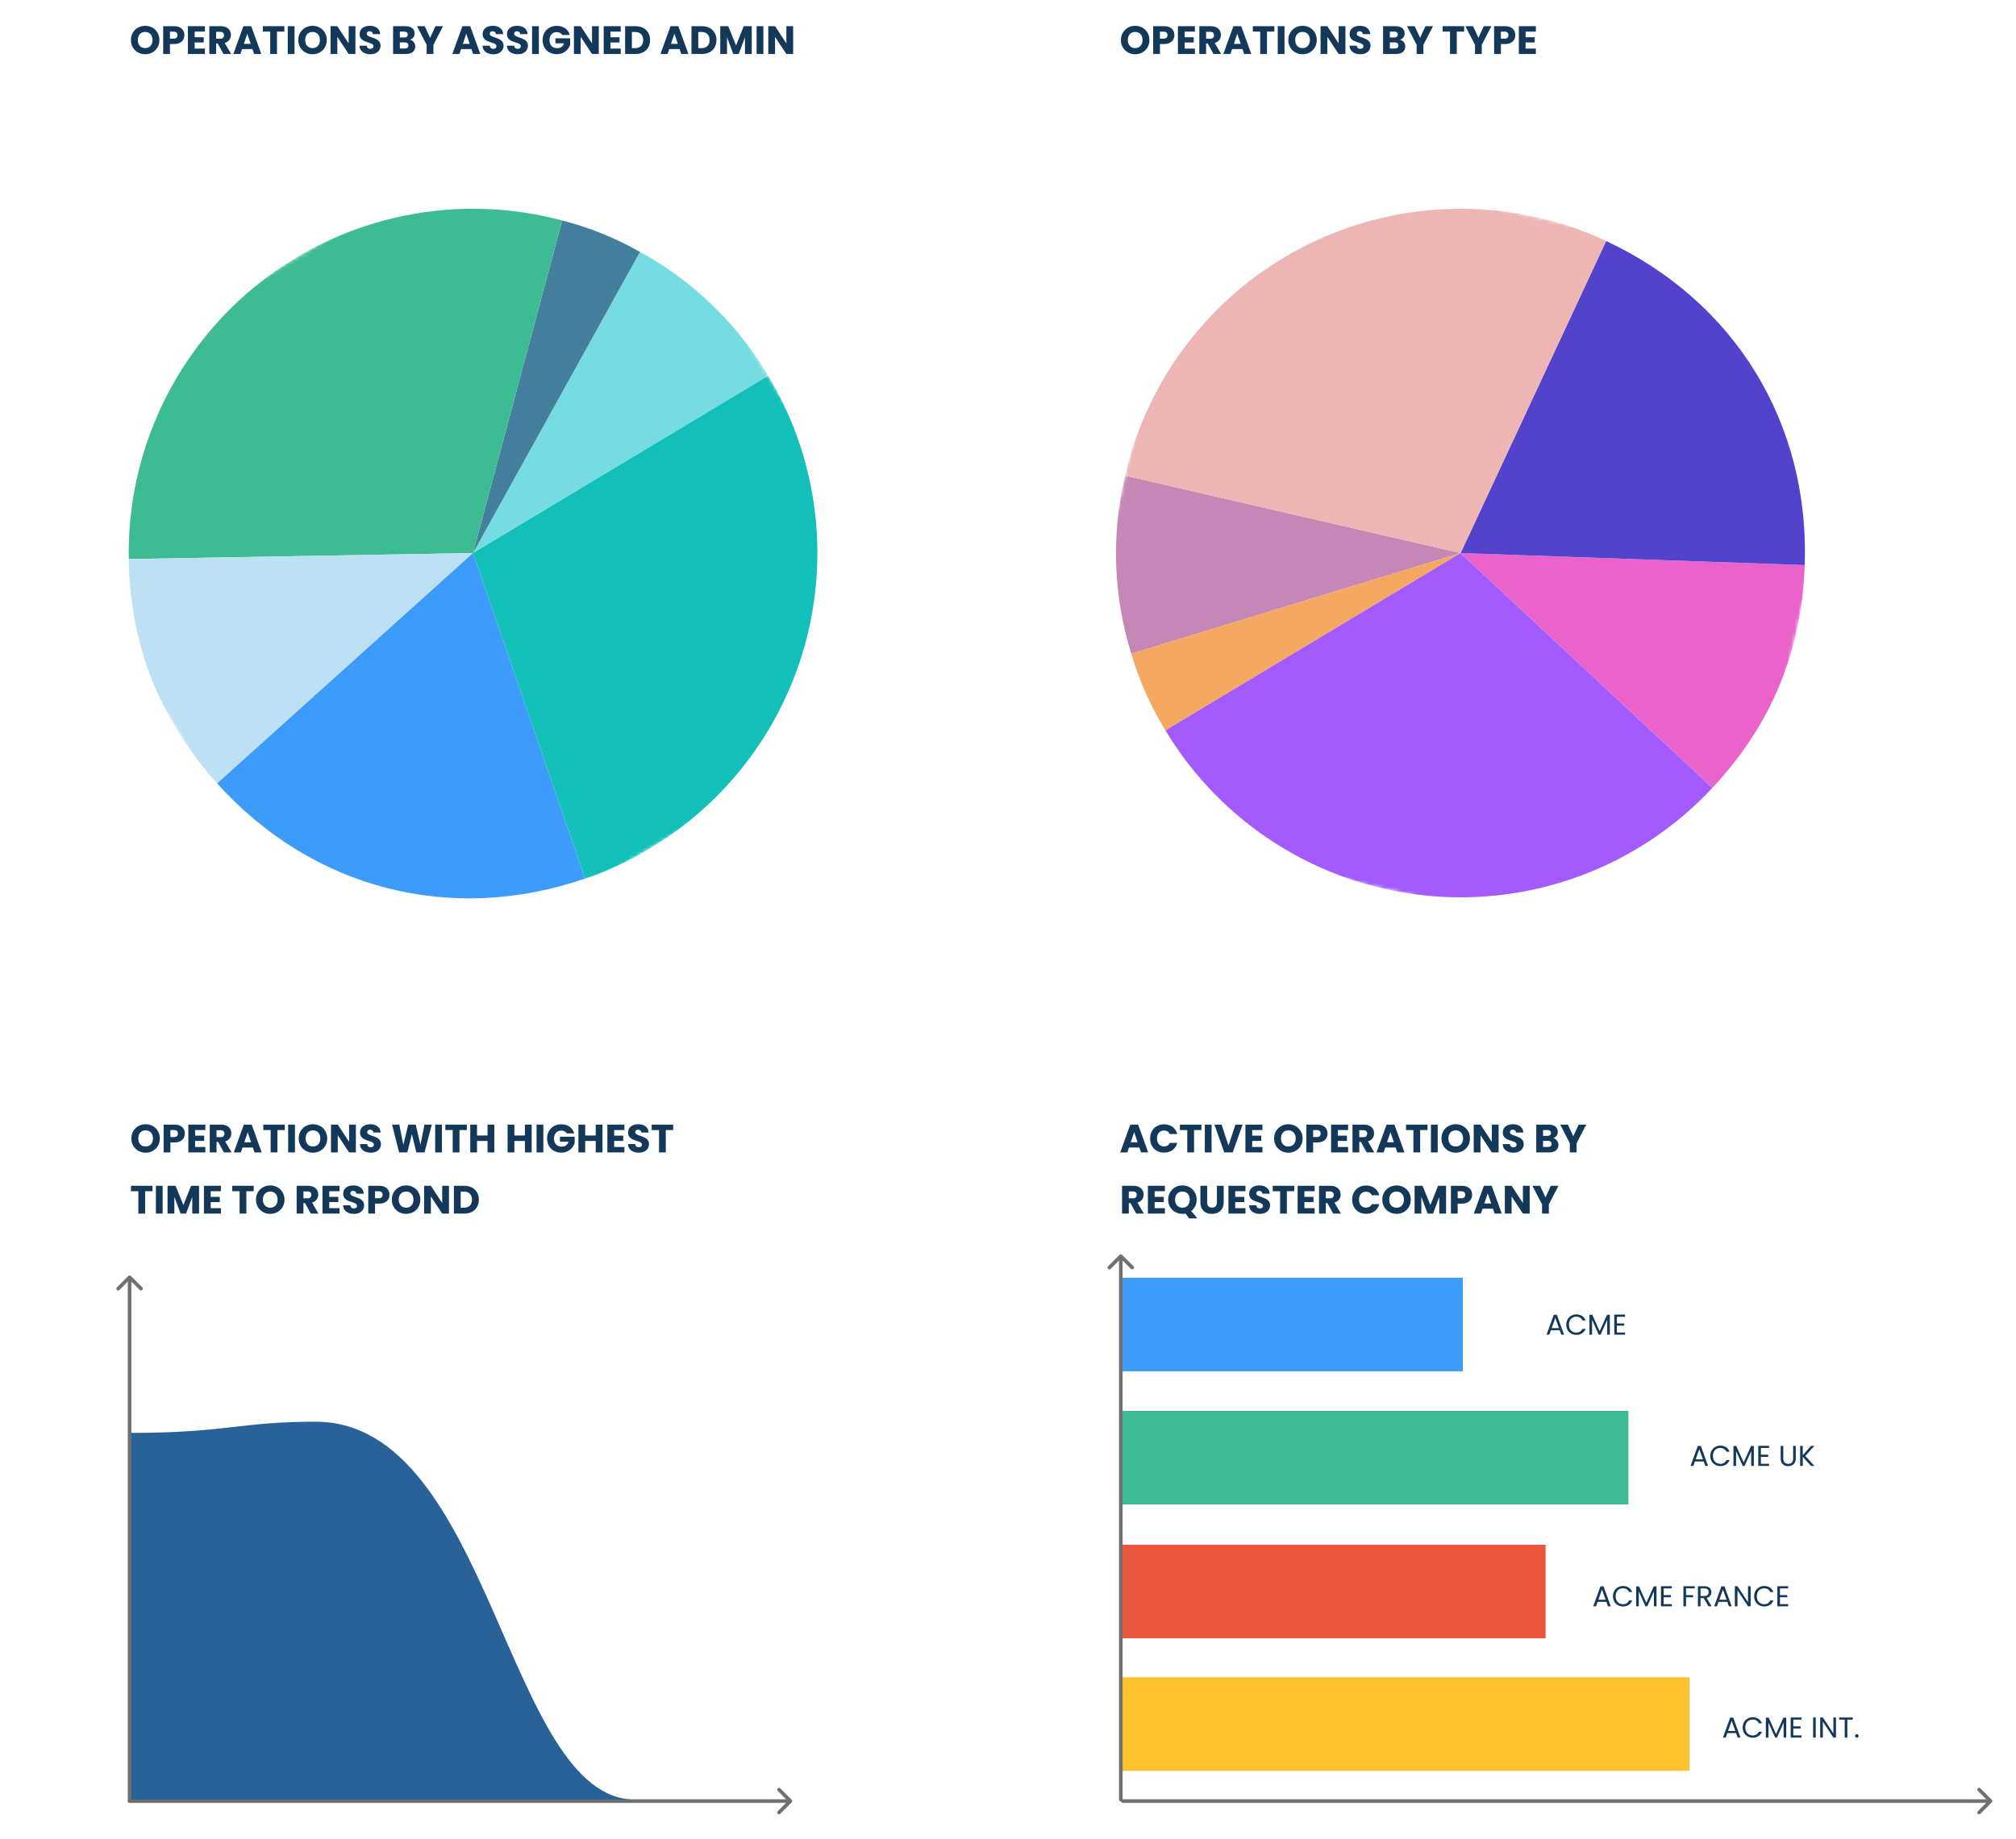 <svg width="560" height="511" viewBox="0 0 560 511" fill="none" xmlns="http://www.w3.org/2000/svg">
<g filter="url(#filter0_d_965_47378)">
<mask id="mask0_965_47378" style="mask-type:luminance" maskUnits="userSpaceOnUse" x="0" y="19" width="263" height="263">
<path d="M262.654 183.378L164.117 19.385L-0 117.997L98.537 281.99L262.654 183.378Z" fill="white"/>
</mask>
<g mask="url(#mask0_965_47378)">
<path d="M131.398 150.653L177.772 66.995C192.516 75.055 204.818 86.935 213.388 101.389L131.398 150.653Z" fill="#76DCE3"/>
<path d="M131.399 150.654L156.158 58.261C163.721 60.192 170.992 63.13 177.774 66.996L131.399 150.654Z" fill="#457F9E"/>
<path d="M131.399 150.653L35.761 152.324C35.502 137.513 38.687 122.845 45.064 109.475C51.441 96.105 60.836 84.398 72.509 75.278C84.182 66.159 97.813 59.874 112.329 56.921C126.845 53.968 141.848 54.427 156.156 58.261L131.399 150.653Z" fill="#3DBC93"/>
<path d="M131.399 150.653L60.316 214.656C44.232 196.794 36.18 176.355 35.762 152.323L131.399 150.653Z" fill="#BCE0F4"/>
<path d="M131.398 150.653L162.54 241.094C125.227 253.942 86.72 243.983 60.315 214.658L131.398 150.653Z" fill="#3D9BFA"/>
<path d="M131.399 150.653L213.389 101.389C226.454 123.134 230.346 149.178 224.209 173.793C218.072 198.408 202.408 219.577 180.663 232.643C174.964 236.141 168.884 238.976 162.54 241.094L131.399 150.653Z" fill="#12BFB9"/>
</g>
<mask id="mask1_965_47378" style="mask-type:luminance" maskUnits="userSpaceOnUse" x="291" y="35" width="230" height="231">
<path d="M334.038 35.945L291 222.361L477.558 265.432L520.595 79.015L334.038 35.945Z" fill="white"/>
</mask>
<g mask="url(#mask1_965_47378)">
<path d="M405.722 150.663L314.25 178.628C309.243 162.588 308.646 145.496 312.522 129.146L405.722 150.663Z" fill="#C487B6"/>
<path d="M405.72 150.662L323.729 199.925C319.63 193.282 316.441 186.118 314.247 178.626L405.72 150.662Z" fill="#F5A861"/>
<path d="M405.721 150.663L475.677 215.896C465.575 226.73 453.095 235.07 439.22 240.257C425.345 245.445 410.455 247.339 395.723 245.791C380.991 244.243 366.82 239.294 354.327 231.335C341.833 223.376 331.36 212.624 323.73 199.926L405.721 150.663Z" fill="#A35BFF"/>
<path d="M405.721 150.663L501.314 154.001C500.476 178.023 492.07 198.32 475.677 215.896L405.721 150.663Z" fill="#EA63CA"/>
<path d="M405.721 150.663L446.145 63.972C481.91 80.65 502.692 114.563 501.315 154L405.721 150.663Z" fill="#5343CC"/>
<path d="M405.722 150.663L312.521 129.146C318.228 104.427 333.521 82.989 355.034 69.545C376.548 56.102 402.521 51.756 427.239 57.462C433.769 58.905 440.112 61.089 446.146 63.972L405.722 150.663Z" fill="#EEB5B5"/>
</g>
<path d="M36.354 351.51C36.158 351.314 35.842 351.314 35.646 351.51L32.465 354.692C32.269 354.887 32.269 355.204 32.465 355.399C32.66 355.594 32.976 355.594 33.172 355.399L36 352.57L38.828 355.399C39.024 355.594 39.34 355.594 39.535 355.399C39.731 355.204 39.731 354.887 39.535 354.692L36.354 351.51ZM35.5 497.404C35.5 497.68 35.724 497.904 36 497.904C36.276 497.904 36.5 497.68 36.5 497.404H35.5ZM35.5 351.863V497.404H36.5V351.863H35.5Z" fill="#707070"/>
<path d="M36 496.904C35.724 496.904 35.5 497.128 35.5 497.404C35.5 497.68 35.724 497.904 36 497.904V496.904ZM219.919 497.758C220.114 497.563 220.114 497.246 219.919 497.051L216.737 493.869C216.541 493.674 216.225 493.674 216.029 493.869C215.834 494.064 215.834 494.381 216.029 494.576L218.858 497.404L216.029 500.233C215.834 500.428 215.834 500.745 216.029 500.94C216.225 501.135 216.541 501.135 216.737 500.94L219.919 497.758ZM36 497.904H219.565V496.904H36V497.904Z" fill="#707070"/>
<path d="M40.455 317.261C39.729 317.261 39.062 317.092 38.453 316.755C37.852 316.417 37.371 315.948 37.012 315.347C36.66 314.738 36.484 314.056 36.484 313.301C36.484 312.545 36.66 311.867 37.012 311.266C37.371 310.664 37.852 310.195 38.453 309.858C39.062 309.52 39.729 309.352 40.455 309.352C41.181 309.352 41.845 309.52 42.446 309.858C43.055 310.195 43.531 310.664 43.876 311.266C44.228 311.867 44.404 312.545 44.404 313.301C44.404 314.056 44.228 314.738 43.876 315.347C43.524 315.948 43.047 316.417 42.446 316.755C41.845 317.092 41.181 317.261 40.455 317.261ZM40.455 315.545C41.071 315.545 41.562 315.339 41.929 314.929C42.303 314.518 42.49 313.975 42.49 313.301C42.49 312.619 42.303 312.076 41.929 311.673C41.562 311.262 41.071 311.057 40.455 311.057C39.832 311.057 39.333 311.258 38.959 311.662C38.592 312.065 38.409 312.611 38.409 313.301C38.409 313.983 38.592 314.529 38.959 314.94C39.333 315.343 39.832 315.545 40.455 315.545ZM51.336 311.948C51.336 312.395 51.233 312.806 51.028 313.18C50.822 313.546 50.507 313.843 50.082 314.071C49.656 314.298 49.128 314.412 48.498 314.412H47.332V317.184H45.451V309.462H48.498C49.114 309.462 49.634 309.568 50.06 309.781C50.485 309.993 50.804 310.287 51.017 310.661C51.229 311.035 51.336 311.464 51.336 311.948ZM48.355 312.916C48.714 312.916 48.982 312.831 49.158 312.663C49.334 312.494 49.422 312.256 49.422 311.948C49.422 311.64 49.334 311.401 49.158 311.233C48.982 311.064 48.714 310.98 48.355 310.98H47.332V312.916H48.355ZM54.196 310.969V312.531H56.715V313.983H54.196V315.677H57.045V317.184H52.315V309.462H57.045V310.969H54.196ZM62.204 317.184L60.598 314.269H60.147V317.184H58.266V309.462H61.423C62.032 309.462 62.549 309.568 62.974 309.781C63.407 309.993 63.729 310.287 63.942 310.661C64.155 311.027 64.261 311.438 64.261 311.893C64.261 312.406 64.114 312.864 63.821 313.268C63.535 313.671 63.11 313.957 62.545 314.126L64.327 317.184H62.204ZM60.147 312.938H61.313C61.658 312.938 61.914 312.853 62.083 312.685C62.259 312.516 62.347 312.278 62.347 311.97C62.347 311.676 62.259 311.445 62.083 311.277C61.914 311.108 61.658 311.024 61.313 311.024H60.147V312.938ZM70.249 315.82H67.367L66.905 317.184H64.936L67.73 309.462H69.908L72.702 317.184H70.711L70.249 315.82ZM69.765 314.368L68.808 311.541L67.862 314.368H69.765ZM79.107 309.462V310.969H77.061V317.184H75.18V310.969H73.134V309.462H79.107ZM81.932 309.462V317.184H80.051V309.462H81.932ZM86.947 317.261C86.221 317.261 85.554 317.092 84.945 316.755C84.344 316.417 83.864 315.948 83.504 315.347C83.152 314.738 82.976 314.056 82.976 313.301C82.976 312.545 83.152 311.867 83.504 311.266C83.864 310.664 84.344 310.195 84.945 309.858C85.554 309.52 86.221 309.352 86.947 309.352C87.673 309.352 88.337 309.52 88.938 309.858C89.547 310.195 90.024 310.664 90.368 311.266C90.72 311.867 90.896 312.545 90.896 313.301C90.896 314.056 90.72 314.738 90.368 315.347C90.016 315.948 89.54 316.417 88.938 316.755C88.337 317.092 87.673 317.261 86.947 317.261ZM86.947 315.545C87.563 315.545 88.055 315.339 88.421 314.929C88.795 314.518 88.982 313.975 88.982 313.301C88.982 312.619 88.795 312.076 88.421 311.673C88.055 311.262 87.563 311.057 86.947 311.057C86.324 311.057 85.825 311.258 85.451 311.662C85.085 312.065 84.901 312.611 84.901 313.301C84.901 313.983 85.085 314.529 85.451 314.94C85.825 315.343 86.324 315.545 86.947 315.545ZM98.851 317.184H96.97L93.824 312.421V317.184H91.943V309.462H93.824L96.97 314.247V309.462H98.851V317.184ZM103.008 317.261C102.444 317.261 101.938 317.169 101.49 316.986C101.043 316.802 100.684 316.531 100.412 316.172C100.148 315.812 100.009 315.38 99.994 314.874H101.996C102.026 315.16 102.125 315.38 102.293 315.534C102.462 315.68 102.682 315.754 102.953 315.754C103.232 315.754 103.452 315.691 103.613 315.567C103.775 315.435 103.855 315.255 103.855 315.028C103.855 314.837 103.789 314.679 103.657 314.555C103.533 314.43 103.375 314.327 103.184 314.247C103.001 314.166 102.737 314.074 102.392 313.972C101.894 313.818 101.487 313.664 101.171 313.51C100.856 313.356 100.585 313.128 100.357 312.828C100.13 312.527 100.016 312.135 100.016 311.651C100.016 310.932 100.277 310.371 100.797 309.968C101.318 309.557 101.996 309.352 102.832 309.352C103.683 309.352 104.369 309.557 104.889 309.968C105.41 310.371 105.689 310.936 105.725 311.662H103.69C103.676 311.412 103.584 311.218 103.415 311.079C103.247 310.932 103.03 310.859 102.766 310.859C102.539 310.859 102.356 310.921 102.216 311.046C102.077 311.163 102.007 311.335 102.007 311.563C102.007 311.812 102.125 312.006 102.359 312.146C102.594 312.285 102.961 312.435 103.459 312.597C103.958 312.765 104.361 312.927 104.669 313.081C104.985 313.235 105.256 313.458 105.483 313.752C105.711 314.045 105.824 314.423 105.824 314.885C105.824 315.325 105.711 315.724 105.483 316.084C105.263 316.443 104.941 316.729 104.515 316.942C104.09 317.154 103.588 317.261 103.008 317.261ZM119.939 309.462L117.926 317.184H115.649L114.417 312.102L113.141 317.184H110.864L108.906 309.462H110.919L112.03 315.083L113.405 309.462H115.473L116.793 315.083L117.915 309.462H119.939ZM122.763 309.462V317.184H120.882V309.462H122.763ZM129.681 309.462V310.969H127.635V317.184H125.754V310.969H123.708V309.462H129.681ZM137.313 309.462V317.184H135.432V314.005H132.506V317.184H130.625V309.462H132.506V312.487H135.432V309.462H137.313ZM147.69 309.462V317.184H145.809V314.005H142.883V317.184H141.002V309.462H142.883V312.487H145.809V309.462H147.69ZM150.929 309.462V317.184H149.048V309.462H150.929ZM157.418 311.904C157.279 311.647 157.077 311.453 156.813 311.321C156.557 311.181 156.252 311.112 155.9 311.112C155.292 311.112 154.804 311.313 154.437 311.717C154.071 312.113 153.887 312.644 153.887 313.312C153.887 314.023 154.078 314.58 154.459 314.984C154.848 315.38 155.38 315.578 156.054 315.578C156.516 315.578 156.905 315.46 157.22 315.226C157.543 314.991 157.778 314.654 157.924 314.214H155.537V312.828H159.629V314.577C159.49 315.046 159.252 315.482 158.914 315.886C158.584 316.289 158.163 316.615 157.649 316.865C157.136 317.114 156.557 317.239 155.911 317.239C155.149 317.239 154.467 317.074 153.865 316.744C153.271 316.406 152.806 315.941 152.468 315.347C152.138 314.753 151.973 314.074 151.973 313.312C151.973 312.549 152.138 311.871 152.468 311.277C152.806 310.675 153.271 310.21 153.865 309.88C154.459 309.542 155.138 309.374 155.9 309.374C156.824 309.374 157.602 309.597 158.232 310.045C158.87 310.492 159.292 311.112 159.497 311.904H157.418ZM167.359 309.462V317.184H165.478V314.005H162.552V317.184H160.671V309.462H162.552V312.487H165.478V309.462H167.359ZM170.598 310.969V312.531H173.117V313.983H170.598V315.677H173.447V317.184H168.717V309.462H173.447V310.969H170.598ZM177.462 317.261C176.898 317.261 176.392 317.169 175.944 316.986C175.497 316.802 175.138 316.531 174.866 316.172C174.602 315.812 174.463 315.38 174.448 314.874H176.45C176.48 315.16 176.579 315.38 176.747 315.534C176.916 315.68 177.136 315.754 177.407 315.754C177.686 315.754 177.906 315.691 178.067 315.567C178.229 315.435 178.309 315.255 178.309 315.028C178.309 314.837 178.243 314.679 178.111 314.555C177.987 314.43 177.829 314.327 177.638 314.247C177.455 314.166 177.191 314.074 176.846 313.972C176.348 313.818 175.941 313.664 175.625 313.51C175.31 313.356 175.039 313.128 174.811 312.828C174.584 312.527 174.47 312.135 174.47 311.651C174.47 310.932 174.731 310.371 175.251 309.968C175.772 309.557 176.45 309.352 177.286 309.352C178.137 309.352 178.823 309.557 179.343 309.968C179.864 310.371 180.143 310.936 180.179 311.662H178.144C178.13 311.412 178.038 311.218 177.869 311.079C177.701 310.932 177.484 310.859 177.22 310.859C176.993 310.859 176.81 310.921 176.67 311.046C176.531 311.163 176.461 311.335 176.461 311.563C176.461 311.812 176.579 312.006 176.813 312.146C177.048 312.285 177.415 312.435 177.913 312.597C178.412 312.765 178.815 312.927 179.123 313.081C179.439 313.235 179.71 313.458 179.937 313.752C180.165 314.045 180.278 314.423 180.278 314.885C180.278 315.325 180.165 315.724 179.937 316.084C179.717 316.443 179.395 316.729 178.969 316.942C178.544 317.154 178.042 317.261 177.462 317.261ZM186.991 309.462V310.969H184.945V317.184H183.064V310.969H181.018V309.462H186.991ZM42.358 326.462V327.969H40.312V334.184H38.431V327.969H36.385V326.462H42.358ZM45.183 326.462V334.184H43.302V326.462H45.183ZM55.291 326.462V334.184H53.41V329.553L51.683 334.184H50.165L48.427 329.542V334.184H46.546V326.462H48.768L50.935 331.808L53.08 326.462H55.291ZM58.525 327.969V329.531H61.044V330.983H58.525V332.677H61.374V334.184H56.644V326.462H61.374V327.969H58.525ZM70.481 326.462V327.969H68.435V334.184H66.554V327.969H64.508V326.462H70.481ZM75.077 334.261C74.351 334.261 73.684 334.092 73.075 333.755C72.474 333.417 71.993 332.948 71.634 332.347C71.282 331.738 71.106 331.056 71.106 330.301C71.106 329.545 71.282 328.867 71.634 328.266C71.993 327.664 72.474 327.195 73.075 326.858C73.684 326.52 74.351 326.352 75.077 326.352C75.803 326.352 76.467 326.52 77.068 326.858C77.677 327.195 78.153 327.664 78.498 328.266C78.85 328.867 79.026 329.545 79.026 330.301C79.026 331.056 78.85 331.738 78.498 332.347C78.146 332.948 77.669 333.417 77.068 333.755C76.467 334.092 75.803 334.261 75.077 334.261ZM75.077 332.545C75.693 332.545 76.184 332.339 76.551 331.929C76.925 331.518 77.112 330.975 77.112 330.301C77.112 329.619 76.925 329.076 76.551 328.673C76.184 328.262 75.693 328.057 75.077 328.057C74.454 328.057 73.955 328.258 73.581 328.662C73.215 329.065 73.031 329.611 73.031 330.301C73.031 330.983 73.215 331.529 73.581 331.94C73.955 332.343 74.454 332.545 75.077 332.545ZM86.342 334.184L84.736 331.269H84.285V334.184H82.404V326.462H85.561C86.169 326.462 86.686 326.568 87.112 326.781C87.544 326.993 87.867 327.287 88.08 327.661C88.292 328.027 88.399 328.438 88.399 328.893C88.399 329.406 88.252 329.864 87.959 330.268C87.673 330.671 87.247 330.957 86.683 331.126L88.465 334.184H86.342ZM84.285 329.938H85.451C85.795 329.938 86.052 329.853 86.221 329.685C86.397 329.516 86.485 329.278 86.485 328.97C86.485 328.676 86.397 328.445 86.221 328.277C86.052 328.108 85.795 328.024 85.451 328.024H84.285V329.938ZM91.46 327.969V329.531H93.98V330.983H91.46V332.677H94.309V334.184H89.579V326.462H94.309V327.969H91.46ZM98.325 334.261C97.76 334.261 97.254 334.169 96.807 333.986C96.359 333.802 96 333.531 95.729 333.172C95.465 332.812 95.325 332.38 95.311 331.874H97.313C97.342 332.16 97.441 332.38 97.61 332.534C97.778 332.68 97.998 332.754 98.27 332.754C98.548 332.754 98.768 332.691 98.93 332.567C99.091 332.435 99.172 332.255 99.172 332.028C99.172 331.837 99.106 331.679 98.974 331.555C98.849 331.43 98.691 331.327 98.501 331.247C98.317 331.166 98.053 331.074 97.709 330.972C97.21 330.818 96.803 330.664 96.488 330.51C96.172 330.356 95.901 330.128 95.674 329.828C95.446 329.527 95.333 329.135 95.333 328.651C95.333 327.932 95.593 327.371 96.114 326.968C96.634 326.557 97.313 326.352 98.149 326.352C98.999 326.352 99.685 326.557 100.206 326.968C100.726 327.371 101.005 327.936 101.042 328.662H99.007C98.992 328.412 98.9 328.218 98.732 328.079C98.563 327.932 98.347 327.859 98.083 327.859C97.855 327.859 97.672 327.921 97.533 328.046C97.393 328.163 97.324 328.335 97.324 328.563C97.324 328.812 97.441 329.006 97.676 329.146C97.91 329.285 98.277 329.435 98.776 329.597C99.274 329.765 99.678 329.927 99.986 330.081C100.301 330.235 100.572 330.458 100.8 330.752C101.027 331.045 101.141 331.423 101.141 331.885C101.141 332.325 101.027 332.724 100.8 333.084C100.58 333.443 100.257 333.729 99.832 333.942C99.406 334.154 98.904 334.261 98.325 334.261ZM108.183 328.948C108.183 329.395 108.081 329.806 107.875 330.18C107.67 330.546 107.355 330.843 106.929 331.071C106.504 331.298 105.976 331.412 105.345 331.412H104.179V334.184H102.298V326.462H105.345C105.961 326.462 106.482 326.568 106.907 326.781C107.333 326.993 107.652 327.287 107.864 327.661C108.077 328.035 108.183 328.464 108.183 328.948ZM105.202 329.916C105.562 329.916 105.829 329.831 106.005 329.663C106.181 329.494 106.269 329.256 106.269 328.948C106.269 328.64 106.181 328.401 106.005 328.233C105.829 328.064 105.562 327.98 105.202 327.98H104.179V329.916H105.202ZM112.814 334.261C112.088 334.261 111.421 334.092 110.812 333.755C110.211 333.417 109.731 332.948 109.371 332.347C109.019 331.738 108.843 331.056 108.843 330.301C108.843 329.545 109.019 328.867 109.371 328.266C109.731 327.664 110.211 327.195 110.812 326.858C111.421 326.52 112.088 326.352 112.814 326.352C113.54 326.352 114.204 326.52 114.805 326.858C115.414 327.195 115.891 327.664 116.235 328.266C116.587 328.867 116.763 329.545 116.763 330.301C116.763 331.056 116.587 331.738 116.235 332.347C115.883 332.948 115.407 333.417 114.805 333.755C114.204 334.092 113.54 334.261 112.814 334.261ZM112.814 332.545C113.43 332.545 113.922 332.339 114.288 331.929C114.662 331.518 114.849 330.975 114.849 330.301C114.849 329.619 114.662 329.076 114.288 328.673C113.922 328.262 113.43 328.057 112.814 328.057C112.191 328.057 111.692 328.258 111.318 328.662C110.952 329.065 110.768 329.611 110.768 330.301C110.768 330.983 110.952 331.529 111.318 331.94C111.692 332.343 112.191 332.545 112.814 332.545ZM124.718 334.184H122.837L119.691 329.421V334.184H117.81V326.462H119.691L122.837 331.247V326.462H124.718V334.184ZM128.974 326.462C129.788 326.462 130.5 326.623 131.108 326.946C131.717 327.268 132.186 327.723 132.516 328.31C132.854 328.889 133.022 329.56 133.022 330.323C133.022 331.078 132.854 331.749 132.516 332.336C132.186 332.922 131.713 333.377 131.097 333.7C130.489 334.022 129.781 334.184 128.974 334.184H126.081V326.462H128.974ZM128.853 332.556C129.565 332.556 130.118 332.361 130.514 331.973C130.91 331.584 131.108 331.034 131.108 330.323C131.108 329.611 130.91 329.058 130.514 328.662C130.118 328.266 129.565 328.068 128.853 328.068H127.962V332.556H128.853Z" fill="#14385A"/>
<path d="M36.453 395.109C62.852 395.109 66.712 392 87.618 392C136.534 392 140.582 497 176.453 497H36.453V395.109Z" fill="#286299"/>
<path d="M311.332 463H469.332V489H311.332V463Z" fill="#FFC22F"/>
<path d="M429.332 426.184H311.332V452.184H429.332V426.184Z" fill="#E9573E"/>
<path d="M406.332 352H311.332V378H406.332V352Z" fill="#3D9BFA"/>
<path d="M452.332 389H311.332V415H452.332V389Z" fill="#3DBC93"/>
<path d="M311.686 345.646C311.49 345.451 311.174 345.451 310.978 345.646L307.796 348.828C307.601 349.024 307.601 349.34 307.796 349.536C307.992 349.731 308.308 349.731 308.504 349.536L311.332 346.707L314.16 349.536C314.356 349.731 314.672 349.731 314.868 349.536C315.063 349.34 315.063 349.024 314.868 348.828L311.686 345.646ZM310.832 497C310.832 497.276 311.056 497.5 311.332 497.5C311.608 497.5 311.832 497.276 311.832 497L310.832 497ZM310.832 346L310.832 497L311.832 497L311.832 346L310.832 346Z" fill="#707070"/>
<path d="M311.879 496.904C311.603 496.904 311.379 497.128 311.379 497.404C311.379 497.68 311.603 497.904 311.879 497.904V496.904ZM553.285 497.758C553.481 497.563 553.481 497.246 553.285 497.051L550.103 493.869C549.908 493.674 549.592 493.674 549.396 493.869C549.201 494.064 549.201 494.381 549.396 494.576L552.225 497.404L549.396 500.233C549.201 500.428 549.201 500.745 549.396 500.94C549.592 501.135 549.908 501.135 550.103 500.94L553.285 497.758ZM311.879 497.904H552.932V496.904H311.879V497.904Z" fill="#707070"/>
<path d="M316.489 315.82H313.607L313.145 317.184H311.176L313.97 309.462H316.148L318.942 317.184H316.951L316.489 315.82ZM316.005 314.368L315.048 311.541L314.102 314.368H316.005ZM319.473 313.312C319.473 312.549 319.638 311.871 319.968 311.277C320.298 310.675 320.757 310.21 321.343 309.88C321.937 309.542 322.608 309.374 323.356 309.374C324.273 309.374 325.058 309.616 325.71 310.1C326.363 310.584 326.799 311.244 327.019 312.08H324.951C324.797 311.757 324.577 311.511 324.291 311.343C324.013 311.174 323.694 311.09 323.334 311.09C322.755 311.09 322.286 311.291 321.926 311.695C321.567 312.098 321.387 312.637 321.387 313.312C321.387 313.986 321.567 314.525 321.926 314.929C322.286 315.332 322.755 315.534 323.334 315.534C323.694 315.534 324.013 315.449 324.291 315.281C324.577 315.112 324.797 314.866 324.951 314.544H327.019C326.799 315.38 326.363 316.04 325.71 316.524C325.058 317 324.273 317.239 323.356 317.239C322.608 317.239 321.937 317.074 321.343 316.744C320.757 316.406 320.298 315.941 319.968 315.347C319.638 314.753 319.473 314.074 319.473 313.312ZM333.726 309.462V310.969H331.68V317.184H329.799V310.969H327.753V309.462H333.726ZM336.551 309.462V317.184H334.67V309.462H336.551ZM345.163 309.462L342.424 317.184H340.07L337.331 309.462H339.333L341.247 315.292L343.172 309.462H345.163ZM347.831 310.969V312.531H350.35V313.983H347.831V315.677H350.68V317.184H345.95V309.462H350.68V310.969H347.831ZM357.884 317.261C357.158 317.261 356.49 317.092 355.882 316.755C355.28 316.417 354.8 315.948 354.441 315.347C354.089 314.738 353.913 314.056 353.913 313.301C353.913 312.545 354.089 311.867 354.441 311.266C354.8 310.664 355.28 310.195 355.882 309.858C356.49 309.52 357.158 309.352 357.884 309.352C358.61 309.352 359.273 309.52 359.875 309.858C360.483 310.195 360.96 310.664 361.305 311.266C361.657 311.867 361.833 312.545 361.833 313.301C361.833 314.056 361.657 314.738 361.305 315.347C360.953 315.948 360.476 316.417 359.875 316.755C359.273 317.092 358.61 317.261 357.884 317.261ZM357.884 315.545C358.5 315.545 358.991 315.339 359.358 314.929C359.732 314.518 359.919 313.975 359.919 313.301C359.919 312.619 359.732 312.076 359.358 311.673C358.991 311.262 358.5 311.057 357.884 311.057C357.26 311.057 356.762 311.258 356.388 311.662C356.021 312.065 355.838 312.611 355.838 313.301C355.838 313.983 356.021 314.529 356.388 314.94C356.762 315.343 357.26 315.545 357.884 315.545ZM368.764 311.948C368.764 312.395 368.662 312.806 368.456 313.18C368.251 313.546 367.936 313.843 367.51 314.071C367.085 314.298 366.557 314.412 365.926 314.412H364.76V317.184H362.879V309.462H365.926C366.542 309.462 367.063 309.568 367.488 309.781C367.914 309.993 368.233 310.287 368.445 310.661C368.658 311.035 368.764 311.464 368.764 311.948ZM365.783 312.916C366.143 312.916 366.41 312.831 366.586 312.663C366.762 312.494 366.85 312.256 366.85 311.948C366.85 311.64 366.762 311.401 366.586 311.233C366.41 311.064 366.143 310.98 365.783 310.98H364.76V312.916H365.783ZM371.625 310.969V312.531H374.144V313.983H371.625V315.677H374.474V317.184H369.744V309.462H374.474V310.969H371.625ZM379.633 317.184L378.027 314.269H377.576V317.184H375.695V309.462H378.852C379.46 309.462 379.977 309.568 380.403 309.781C380.835 309.993 381.158 310.287 381.371 310.661C381.583 311.027 381.69 311.438 381.69 311.893C381.69 312.406 381.543 312.864 381.25 313.268C380.964 313.671 380.538 313.957 379.974 314.126L381.756 317.184H379.633ZM377.576 312.938H378.742C379.086 312.938 379.343 312.853 379.512 312.685C379.688 312.516 379.776 312.278 379.776 311.97C379.776 311.676 379.688 311.445 379.512 311.277C379.343 311.108 379.086 311.024 378.742 311.024H377.576V312.938ZM387.677 315.82H384.795L384.333 317.184H382.364L385.158 309.462H387.336L390.13 317.184H388.139L387.677 315.82ZM387.193 314.368L386.236 311.541L385.29 314.368H387.193ZM396.536 309.462V310.969H394.49V317.184H392.609V310.969H390.563V309.462H396.536ZM399.361 309.462V317.184H397.48V309.462H399.361ZM404.376 317.261C403.65 317.261 402.983 317.092 402.374 316.755C401.773 316.417 401.292 315.948 400.933 315.347C400.581 314.738 400.405 314.056 400.405 313.301C400.405 312.545 400.581 311.867 400.933 311.266C401.292 310.664 401.773 310.195 402.374 309.858C402.983 309.52 403.65 309.352 404.376 309.352C405.102 309.352 405.766 309.52 406.367 309.858C406.976 310.195 407.452 310.664 407.797 311.266C408.149 311.867 408.325 312.545 408.325 313.301C408.325 314.056 408.149 314.738 407.797 315.347C407.445 315.948 406.968 316.417 406.367 316.755C405.766 317.092 405.102 317.261 404.376 317.261ZM404.376 315.545C404.992 315.545 405.483 315.339 405.85 314.929C406.224 314.518 406.411 313.975 406.411 313.301C406.411 312.619 406.224 312.076 405.85 311.673C405.483 311.262 404.992 311.057 404.376 311.057C403.753 311.057 403.254 311.258 402.88 311.662C402.513 312.065 402.33 312.611 402.33 313.301C402.33 313.983 402.513 314.529 402.88 314.94C403.254 315.343 403.753 315.545 404.376 315.545ZM416.279 317.184H414.398L411.252 312.421V317.184H409.371V309.462H411.252L414.398 314.247V309.462H416.279V317.184ZM420.437 317.261C419.872 317.261 419.366 317.169 418.919 316.986C418.472 316.802 418.112 316.531 417.841 316.172C417.577 315.812 417.438 315.38 417.423 314.874H419.425C419.454 315.16 419.553 315.38 419.722 315.534C419.891 315.68 420.111 315.754 420.382 315.754C420.661 315.754 420.881 315.691 421.042 315.567C421.203 315.435 421.284 315.255 421.284 315.028C421.284 314.837 421.218 314.679 421.086 314.555C420.961 314.43 420.804 314.327 420.613 314.247C420.43 314.166 420.166 314.074 419.821 313.972C419.322 313.818 418.915 313.664 418.6 313.51C418.285 313.356 418.013 313.128 417.786 312.828C417.559 312.527 417.445 312.135 417.445 311.651C417.445 310.932 417.705 310.371 418.226 309.968C418.747 309.557 419.425 309.352 420.261 309.352C421.112 309.352 421.797 309.557 422.318 309.968C422.839 310.371 423.117 310.936 423.154 311.662H421.119C421.104 311.412 421.013 311.218 420.844 311.079C420.675 310.932 420.459 310.859 420.195 310.859C419.968 310.859 419.784 310.921 419.645 311.046C419.506 311.163 419.436 311.335 419.436 311.563C419.436 311.812 419.553 312.006 419.788 312.146C420.023 312.285 420.389 312.435 420.888 312.597C421.387 312.765 421.79 312.927 422.098 313.081C422.413 313.235 422.685 313.458 422.912 313.752C423.139 314.045 423.253 314.423 423.253 314.885C423.253 315.325 423.139 315.724 422.912 316.084C422.692 316.443 422.369 316.729 421.944 316.942C421.519 317.154 421.016 317.261 420.437 317.261ZM431.417 313.224C431.864 313.319 432.223 313.543 432.495 313.895C432.766 314.239 432.902 314.635 432.902 315.083C432.902 315.728 432.674 316.241 432.22 316.623C431.772 316.997 431.145 317.184 430.339 317.184H426.742V309.462H430.218C431.002 309.462 431.615 309.641 432.055 310.001C432.502 310.36 432.726 310.848 432.726 311.464C432.726 311.918 432.605 312.296 432.363 312.597C432.128 312.897 431.813 313.106 431.417 313.224ZM428.623 312.586H429.855C430.163 312.586 430.397 312.52 430.559 312.388C430.727 312.248 430.812 312.047 430.812 311.783C430.812 311.519 430.727 311.317 430.559 311.178C430.397 311.038 430.163 310.969 429.855 310.969H428.623V312.586ZM430.009 315.666C430.324 315.666 430.566 315.596 430.735 315.457C430.911 315.31 430.999 315.101 430.999 314.83C430.999 314.558 430.907 314.346 430.724 314.192C430.548 314.038 430.302 313.961 429.987 313.961H428.623V315.666H430.009ZM440.615 309.462L437.942 314.632V317.184H436.061V314.632L433.388 309.462H435.522L437.018 312.696L438.503 309.462H440.615ZM315.62 334.184L314.014 331.269H313.563V334.184H311.682V326.462H314.839C315.448 326.462 315.965 326.568 316.39 326.781C316.823 326.993 317.145 327.287 317.358 327.661C317.571 328.027 317.677 328.438 317.677 328.893C317.677 329.406 317.53 329.864 317.237 330.268C316.951 330.671 316.526 330.957 315.961 331.126L317.743 334.184H315.62ZM313.563 329.938H314.729C315.074 329.938 315.33 329.853 315.499 329.685C315.675 329.516 315.763 329.278 315.763 328.97C315.763 328.676 315.675 328.445 315.499 328.277C315.33 328.108 315.074 328.024 314.729 328.024H313.563V329.938ZM320.739 327.969V329.531H323.258V330.983H320.739V332.677H323.588V334.184H318.858V326.462H323.588V327.969H320.739ZM330.309 335.504L329.319 334.173C329.026 334.231 328.74 334.261 328.461 334.261C327.735 334.261 327.068 334.092 326.459 333.755C325.858 333.417 325.377 332.948 325.018 332.347C324.666 331.738 324.49 331.056 324.49 330.301C324.49 329.545 324.666 328.867 325.018 328.266C325.377 327.664 325.858 327.195 326.459 326.858C327.068 326.52 327.735 326.352 328.461 326.352C329.187 326.352 329.851 326.52 330.452 326.858C331.061 327.195 331.537 327.664 331.882 328.266C332.234 328.867 332.41 329.545 332.41 330.301C332.41 330.961 332.274 331.566 332.003 332.116C331.739 332.658 331.369 333.109 330.892 333.469L332.586 335.504H330.309ZM326.415 330.301C326.415 330.983 326.598 331.529 326.965 331.94C327.339 332.343 327.838 332.545 328.461 332.545C329.077 332.545 329.568 332.339 329.935 331.929C330.309 331.518 330.496 330.975 330.496 330.301C330.496 329.619 330.309 329.076 329.935 328.673C329.568 328.262 329.077 328.057 328.461 328.057C327.838 328.057 327.339 328.258 326.965 328.662C326.598 329.065 326.415 329.611 326.415 330.301ZM335.326 326.462V331.082C335.326 331.544 335.44 331.899 335.667 332.149C335.894 332.398 336.228 332.523 336.668 332.523C337.108 332.523 337.445 332.398 337.68 332.149C337.915 331.899 338.032 331.544 338.032 331.082V326.462H339.913V331.071C339.913 331.76 339.766 332.343 339.473 332.82C339.18 333.296 338.784 333.656 338.285 333.898C337.794 334.14 337.244 334.261 336.635 334.261C336.026 334.261 335.48 334.143 334.996 333.909C334.519 333.667 334.142 333.307 333.863 332.831C333.584 332.347 333.445 331.76 333.445 331.071V326.462H335.326ZM343.115 327.969V329.531H345.634V330.983H343.115V332.677H345.964V334.184H341.234V326.462H345.964V327.969H343.115ZM349.979 334.261C349.414 334.261 348.908 334.169 348.461 333.986C348.014 333.802 347.654 333.531 347.383 333.172C347.119 332.812 346.98 332.38 346.965 331.874H348.967C348.996 332.16 349.095 332.38 349.264 332.534C349.433 332.68 349.653 332.754 349.924 332.754C350.203 332.754 350.423 332.691 350.584 332.567C350.745 332.435 350.826 332.255 350.826 332.028C350.826 331.837 350.76 331.679 350.628 331.555C350.503 331.43 350.346 331.327 350.155 331.247C349.972 331.166 349.708 331.074 349.363 330.972C348.864 330.818 348.457 330.664 348.142 330.51C347.827 330.356 347.555 330.128 347.328 329.828C347.101 329.527 346.987 329.135 346.987 328.651C346.987 327.932 347.247 327.371 347.768 326.968C348.289 326.557 348.967 326.352 349.803 326.352C350.654 326.352 351.339 326.557 351.86 326.968C352.381 327.371 352.659 327.936 352.696 328.662H350.661C350.646 328.412 350.555 328.218 350.386 328.079C350.217 327.932 350.001 327.859 349.737 327.859C349.51 327.859 349.326 327.921 349.187 328.046C349.048 328.163 348.978 328.335 348.978 328.563C348.978 328.812 349.095 329.006 349.33 329.146C349.565 329.285 349.931 329.435 350.43 329.597C350.929 329.765 351.332 329.927 351.64 330.081C351.955 330.235 352.227 330.458 352.454 330.752C352.681 331.045 352.795 331.423 352.795 331.885C352.795 332.325 352.681 332.724 352.454 333.084C352.234 333.443 351.911 333.729 351.486 333.942C351.061 334.154 350.558 334.261 349.979 334.261ZM359.508 326.462V327.969H357.462V334.184H355.581V327.969H353.535V326.462H359.508ZM362.333 327.969V329.531H364.852V330.983H362.333V332.677H365.182V334.184H360.452V326.462H365.182V327.969H362.333ZM370.341 334.184L368.735 331.269H368.284V334.184H366.403V326.462H369.56C370.168 326.462 370.685 326.568 371.111 326.781C371.543 326.993 371.866 327.287 372.079 327.661C372.291 328.027 372.398 328.438 372.398 328.893C372.398 329.406 372.251 329.864 371.958 330.268C371.672 330.671 371.246 330.957 370.682 331.126L372.464 334.184H370.341ZM368.284 329.938H369.45C369.794 329.938 370.051 329.853 370.22 329.685C370.396 329.516 370.484 329.278 370.484 328.97C370.484 328.676 370.396 328.445 370.22 328.277C370.051 328.108 369.794 328.024 369.45 328.024H368.284V329.938ZM375.591 330.312C375.591 329.549 375.756 328.871 376.086 328.277C376.416 327.675 376.874 327.21 377.461 326.88C378.055 326.542 378.726 326.374 379.474 326.374C380.39 326.374 381.175 326.616 381.828 327.1C382.48 327.584 382.917 328.244 383.137 329.08H381.069C380.915 328.757 380.695 328.511 380.409 328.343C380.13 328.174 379.811 328.09 379.452 328.09C378.872 328.09 378.403 328.291 378.044 328.695C377.684 329.098 377.505 329.637 377.505 330.312C377.505 330.986 377.684 331.525 378.044 331.929C378.403 332.332 378.872 332.534 379.452 332.534C379.811 332.534 380.13 332.449 380.409 332.281C380.695 332.112 380.915 331.866 381.069 331.544H383.137C382.917 332.38 382.48 333.04 381.828 333.524C381.175 334 380.39 334.239 379.474 334.239C378.726 334.239 378.055 334.074 377.461 333.744C376.874 333.406 376.416 332.941 376.086 332.347C375.756 331.753 375.591 331.074 375.591 330.312ZM387.94 334.261C387.214 334.261 386.547 334.092 385.938 333.755C385.337 333.417 384.857 332.948 384.497 332.347C384.145 331.738 383.969 331.056 383.969 330.301C383.969 329.545 384.145 328.867 384.497 328.266C384.857 327.664 385.337 327.195 385.938 326.858C386.547 326.52 387.214 326.352 387.94 326.352C388.666 326.352 389.33 326.52 389.931 326.858C390.54 327.195 391.017 327.664 391.361 328.266C391.713 328.867 391.889 329.545 391.889 330.301C391.889 331.056 391.713 331.738 391.361 332.347C391.009 332.948 390.533 333.417 389.931 333.755C389.33 334.092 388.666 334.261 387.94 334.261ZM387.94 332.545C388.556 332.545 389.048 332.339 389.414 331.929C389.788 331.518 389.975 330.975 389.975 330.301C389.975 329.619 389.788 329.076 389.414 328.673C389.048 328.262 388.556 328.057 387.94 328.057C387.317 328.057 386.818 328.258 386.444 328.662C386.078 329.065 385.894 329.611 385.894 330.301C385.894 330.983 386.078 331.529 386.444 331.94C386.818 332.343 387.317 332.545 387.94 332.545ZM401.681 326.462V334.184H399.8V329.553L398.073 334.184H396.555L394.817 329.542V334.184H392.936V326.462H395.158L397.325 331.808L399.47 326.462H401.681ZM408.919 328.948C408.919 329.395 408.816 329.806 408.611 330.18C408.405 330.546 408.09 330.843 407.665 331.071C407.239 331.298 406.711 331.412 406.081 331.412H404.915V334.184H403.034V326.462H406.081C406.697 326.462 407.217 326.568 407.643 326.781C408.068 326.993 408.387 327.287 408.6 327.661C408.812 328.035 408.919 328.464 408.919 328.948ZM405.938 329.916C406.297 329.916 406.565 329.831 406.741 329.663C406.917 329.494 407.005 329.256 407.005 328.948C407.005 328.64 406.917 328.401 406.741 328.233C406.565 328.064 406.297 327.98 405.938 327.98H404.915V329.916H405.938ZM414.705 332.82H411.823L411.361 334.184H409.392L412.186 326.462H414.364L417.158 334.184H415.167L414.705 332.82ZM414.221 331.368L413.264 328.541L412.318 331.368H414.221ZM424.916 334.184H423.035L419.889 329.421V334.184H418.008V326.462H419.889L423.035 331.247V326.462H424.916V334.184ZM432.902 326.462L430.229 331.632V334.184H428.348V331.632L425.675 326.462H427.809L429.305 329.696L430.79 326.462H432.902Z" fill="#14385A"/>
<path d="M433.692 367.83H434.46L432.452 362.286H431.612L429.596 367.83H430.364L430.812 366.59H433.244L433.692 367.83ZM433.036 365.998H431.02L432.028 363.182L433.036 365.998ZM435.067 365.038C435.067 366.71 436.291 367.878 437.851 367.878C439.059 367.878 440.019 367.278 440.435 366.206H439.563C439.259 366.87 438.667 367.246 437.851 367.246C436.683 367.246 435.811 366.398 435.811 365.038C435.811 363.67 436.683 362.822 437.851 362.822C438.667 362.822 439.259 363.198 439.563 363.87H440.435C440.019 362.79 439.059 362.182 437.851 362.182C436.291 362.182 435.067 363.366 435.067 365.038ZM441.518 367.83H442.246V363.694L444.094 367.83H444.606L446.446 363.702V367.83H447.174V362.294H446.398L444.35 366.87L442.302 362.294H441.518V367.83ZM451.409 362.246H448.409V367.83H451.409V367.23H449.137V365.31H451.169V364.71H449.137V362.846H451.409V362.246Z" fill="#14385A"/>
<path d="M473.692 404.293H474.46L472.452 398.749H471.612L469.596 404.293H470.364L470.812 403.053H473.244L473.692 404.293ZM473.036 402.461H471.02L472.028 399.645L473.036 402.461ZM475.067 401.501C475.067 403.173 476.291 404.341 477.851 404.341C479.059 404.341 480.019 403.741 480.435 402.669H479.563C479.259 403.333 478.667 403.709 477.851 403.709C476.683 403.709 475.811 402.861 475.811 401.501C475.811 400.133 476.683 399.285 477.851 399.285C478.667 399.285 479.259 399.661 479.563 400.333H480.435C480.019 399.253 479.059 398.645 477.851 398.645C476.291 398.645 475.067 399.829 475.067 401.501ZM481.518 404.293H482.246V400.157L484.094 404.293H484.606L486.446 400.165V404.293H487.174V398.757H486.398L484.35 403.333L482.302 398.757H481.518V404.293ZM491.409 398.709H488.409V404.293H491.409V403.693H489.137V401.773H491.169V401.173H489.137V399.309H491.409V398.709ZM494.627 402.237C494.627 403.685 495.571 404.349 496.723 404.349C497.875 404.349 498.827 403.685 498.827 402.237V398.717H498.099V402.245C498.099 403.269 497.555 403.709 496.731 403.709C495.907 403.709 495.355 403.269 495.355 402.245V398.717H494.627V402.237ZM503.066 404.293H504.018L501.466 401.509L503.994 398.717H503.074L500.77 401.301V398.717H500.042V404.293H500.77V401.749L503.066 404.293Z" fill="#14385A"/>
<path d="M446.663 443.293H447.431L445.423 437.749H444.583L442.567 443.293H443.335L443.783 442.053H446.215L446.663 443.293ZM446.007 441.461H443.991L444.999 438.645L446.007 441.461ZM448.037 440.501C448.037 442.173 449.261 443.341 450.821 443.341C452.029 443.341 452.989 442.741 453.405 441.669H452.533C452.229 442.333 451.637 442.709 450.821 442.709C449.653 442.709 448.781 441.861 448.781 440.501C448.781 439.133 449.653 438.285 450.821 438.285C451.637 438.285 452.229 438.661 452.533 439.333H453.405C452.989 438.253 452.029 437.645 450.821 437.645C449.261 437.645 448.037 438.829 448.037 440.501ZM454.489 443.293H455.217V439.157L457.065 443.293H457.577L459.417 439.165V443.293H460.145V437.757H459.369L457.321 442.333L455.273 437.757H454.489V443.293ZM464.38 437.709H461.38V443.293H464.38V442.693H462.108V440.773H464.14V440.173H462.108V438.309H464.38V437.709ZM467.614 443.293H468.342V440.781H470.31V440.189H468.342V438.309H470.766V437.717H467.614V443.293ZM474.629 439.357C474.629 439.981 474.269 440.429 473.445 440.429H472.373V438.317H473.445C474.277 438.317 474.629 438.725 474.629 439.357ZM471.645 437.717V443.293H472.373V441.013H473.253L474.581 443.293H475.453L474.053 440.957C474.989 440.749 475.381 440.069 475.381 439.357C475.381 438.445 474.757 437.717 473.445 437.717H471.645ZM480.256 443.293H481.024L479.016 437.749H478.176L476.16 443.293H476.928L477.376 442.053H479.808L480.256 443.293ZM479.6 441.461H477.584L478.592 438.645L479.6 441.461ZM485.559 437.709V442.141L482.631 437.709H481.903V443.293H482.631V438.853L485.559 443.293H486.287V437.709H485.559ZM487.256 440.501C487.256 442.173 488.48 443.341 490.04 443.341C491.248 443.341 492.208 442.741 492.624 441.669H491.752C491.448 442.333 490.856 442.709 490.04 442.709C488.872 442.709 488 441.861 488 440.501C488 439.133 488.872 438.285 490.04 438.285C490.856 438.285 491.448 438.661 491.752 439.333H492.624C492.208 438.253 491.248 437.645 490.04 437.645C488.48 437.645 487.256 438.829 487.256 440.501ZM496.708 437.709H493.708V443.293H496.708V442.693H494.436V440.773H496.468V440.173H494.436V438.309H496.708V437.709Z" fill="#14385A"/>
<path d="M482.692 479.758H483.46L481.452 474.214H480.612L478.596 479.758H479.364L479.812 478.518H482.244L482.692 479.758ZM482.036 477.926H480.02L481.028 475.11L482.036 477.926ZM484.067 476.966C484.067 478.638 485.291 479.806 486.851 479.806C488.059 479.806 489.019 479.206 489.435 478.134H488.563C488.259 478.798 487.667 479.174 486.851 479.174C485.683 479.174 484.811 478.326 484.811 476.966C484.811 475.598 485.683 474.75 486.851 474.75C487.667 474.75 488.259 475.126 488.563 475.798H489.435C489.019 474.718 488.059 474.11 486.851 474.11C485.291 474.11 484.067 475.294 484.067 476.966ZM490.518 479.758H491.246V475.622L493.094 479.758H493.606L495.446 475.63V479.758H496.174V474.222H495.398L493.35 478.798L491.302 474.222H490.518V479.758ZM500.409 474.174H497.409V479.758H500.409V479.158H498.137V477.238H500.169V476.638H498.137V474.774H500.409V474.174ZM503.643 479.758H504.371V474.182H503.643V479.758ZM509.268 474.174V478.606L506.34 474.174H505.612V479.758H506.34V475.318L509.268 479.758H509.996V474.174H509.268ZM510.893 474.774H512.421V479.758H513.149V474.774H514.669V474.182H510.893V474.774ZM516.277 479.31C516.277 479.03 516.061 478.814 515.797 478.814C515.517 478.814 515.301 479.03 515.301 479.31C515.301 479.59 515.517 479.806 515.797 479.806C516.061 479.806 516.277 479.59 516.277 479.31Z" fill="#14385A"/>
<path d="M315.334 12.077C314.608 12.077 313.941 11.908 313.332 11.571C312.731 11.234 312.25 10.764 311.891 10.163C311.539 9.554 311.363 8.872 311.363 8.117C311.363 7.362 311.539 6.683 311.891 6.082C312.25 5.481 312.731 5.011 313.332 4.674C313.941 4.337 314.608 4.168 315.334 4.168C316.06 4.168 316.724 4.337 317.325 4.674C317.934 5.011 318.41 5.481 318.755 6.082C319.107 6.683 319.283 7.362 319.283 8.117C319.283 8.872 319.107 9.554 318.755 10.163C318.403 10.764 317.926 11.234 317.325 11.571C316.724 11.908 316.06 12.077 315.334 12.077ZM315.334 10.361C315.95 10.361 316.441 10.156 316.808 9.745C317.182 9.334 317.369 8.792 317.369 8.117C317.369 7.435 317.182 6.892 316.808 6.489C316.441 6.078 315.95 5.873 315.334 5.873C314.711 5.873 314.212 6.075 313.838 6.478C313.471 6.881 313.288 7.428 313.288 8.117C313.288 8.799 313.471 9.345 313.838 9.756C314.212 10.159 314.711 10.361 315.334 10.361ZM326.214 6.764C326.214 7.211 326.112 7.622 325.906 7.996C325.701 8.363 325.386 8.66 324.96 8.887C324.535 9.114 324.007 9.228 323.376 9.228H322.21V12H320.329V4.278H323.376C323.992 4.278 324.513 4.384 324.938 4.597C325.364 4.81 325.683 5.103 325.895 5.477C326.108 5.851 326.214 6.28 326.214 6.764ZM323.233 7.732C323.593 7.732 323.86 7.648 324.036 7.479C324.212 7.31 324.3 7.072 324.3 6.764C324.3 6.456 324.212 6.218 324.036 6.049C323.86 5.88 323.593 5.796 323.233 5.796H322.21V7.732H323.233ZM329.075 5.785V7.347H331.594V8.799H329.075V10.493H331.924V12H327.194V4.278H331.924V5.785H329.075ZM337.083 12L335.477 9.085H335.026V12H333.145V4.278H336.302C336.911 4.278 337.428 4.384 337.853 4.597C338.286 4.81 338.608 5.103 338.821 5.477C339.034 5.844 339.14 6.254 339.14 6.709C339.14 7.222 338.993 7.681 338.7 8.084C338.414 8.487 337.989 8.773 337.424 8.942L339.206 12H337.083ZM335.026 7.754H336.192C336.537 7.754 336.793 7.67 336.962 7.501C337.138 7.332 337.226 7.094 337.226 6.786C337.226 6.493 337.138 6.262 336.962 6.093C336.793 5.924 336.537 5.84 336.192 5.84H335.026V7.754ZM345.128 10.636H342.246L341.784 12H339.815L342.609 4.278H344.787L347.581 12H345.59L345.128 10.636ZM344.644 9.184L343.687 6.357L342.741 9.184H344.644ZM353.986 4.278V5.785H351.94V12H350.059V5.785H348.013V4.278H353.986ZM356.811 4.278V12H354.93V4.278H356.811ZM361.826 12.077C361.1 12.077 360.433 11.908 359.824 11.571C359.223 11.234 358.743 10.764 358.383 10.163C358.031 9.554 357.855 8.872 357.855 8.117C357.855 7.362 358.031 6.683 358.383 6.082C358.743 5.481 359.223 5.011 359.824 4.674C360.433 4.337 361.1 4.168 361.826 4.168C362.552 4.168 363.216 4.337 363.817 4.674C364.426 5.011 364.903 5.481 365.247 6.082C365.599 6.683 365.775 7.362 365.775 8.117C365.775 8.872 365.599 9.554 365.247 10.163C364.895 10.764 364.419 11.234 363.817 11.571C363.216 11.908 362.552 12.077 361.826 12.077ZM361.826 10.361C362.442 10.361 362.934 10.156 363.3 9.745C363.674 9.334 363.861 8.792 363.861 8.117C363.861 7.435 363.674 6.892 363.3 6.489C362.934 6.078 362.442 5.873 361.826 5.873C361.203 5.873 360.704 6.075 360.33 6.478C359.964 6.881 359.78 7.428 359.78 8.117C359.78 8.799 359.964 9.345 360.33 9.756C360.704 10.159 361.203 10.361 361.826 10.361ZM373.73 12H371.849L368.703 7.237V12H366.822V4.278H368.703L371.849 9.063V4.278H373.73V12ZM377.887 12.077C377.322 12.077 376.816 11.985 376.369 11.802C375.922 11.619 375.562 11.347 375.291 10.988C375.027 10.629 374.888 10.196 374.873 9.69H376.875C376.904 9.976 377.003 10.196 377.172 10.35C377.341 10.497 377.561 10.57 377.832 10.57C378.111 10.57 378.331 10.508 378.492 10.383C378.653 10.251 378.734 10.071 378.734 9.844C378.734 9.653 378.668 9.496 378.536 9.371C378.411 9.246 378.254 9.144 378.063 9.063C377.88 8.982 377.616 8.891 377.271 8.788C376.772 8.634 376.365 8.48 376.05 8.326C375.735 8.172 375.463 7.945 375.236 7.644C375.009 7.343 374.895 6.951 374.895 6.467C374.895 5.748 375.155 5.187 375.676 4.784C376.197 4.373 376.875 4.168 377.711 4.168C378.562 4.168 379.247 4.373 379.768 4.784C380.289 5.187 380.567 5.752 380.604 6.478H378.569C378.554 6.229 378.463 6.034 378.294 5.895C378.125 5.748 377.909 5.675 377.645 5.675C377.418 5.675 377.234 5.737 377.095 5.862C376.956 5.979 376.886 6.152 376.886 6.379C376.886 6.628 377.003 6.823 377.238 6.962C377.473 7.101 377.839 7.252 378.338 7.413C378.837 7.582 379.24 7.743 379.548 7.897C379.863 8.051 380.135 8.275 380.362 8.568C380.589 8.861 380.703 9.239 380.703 9.701C380.703 10.141 380.589 10.541 380.362 10.9C380.142 11.259 379.819 11.545 379.394 11.758C378.969 11.971 378.466 12.077 377.887 12.077ZM388.867 8.04C389.314 8.135 389.673 8.359 389.945 8.711C390.216 9.056 390.352 9.452 390.352 9.899C390.352 10.544 390.124 11.058 389.67 11.439C389.222 11.813 388.595 12 387.789 12H384.192V4.278H387.668C388.452 4.278 389.065 4.458 389.505 4.817C389.952 5.176 390.176 5.664 390.176 6.28C390.176 6.735 390.055 7.112 389.813 7.413C389.578 7.714 389.263 7.923 388.867 8.04ZM386.073 7.402H387.305C387.613 7.402 387.847 7.336 388.009 7.204C388.177 7.065 388.262 6.863 388.262 6.599C388.262 6.335 388.177 6.133 388.009 5.994C387.847 5.855 387.613 5.785 387.305 5.785H386.073V7.402ZM387.459 10.482C387.774 10.482 388.016 10.412 388.185 10.273C388.361 10.126 388.449 9.917 388.449 9.646C388.449 9.375 388.357 9.162 388.174 9.008C387.998 8.854 387.752 8.777 387.437 8.777H386.073V10.482H387.459ZM398.065 4.278L395.392 9.448V12H393.511V9.448L390.838 4.278H392.972L394.468 7.512L395.953 4.278H398.065ZM406.709 4.278V5.785H404.663V12H402.782V5.785H400.736V4.278H406.709ZM414.275 4.278L411.602 9.448V12H409.721V9.448L407.048 4.278H409.182L410.678 7.512L412.163 4.278H414.275ZM420.918 6.764C420.918 7.211 420.815 7.622 420.61 7.996C420.404 8.363 420.089 8.66 419.664 8.887C419.238 9.114 418.71 9.228 418.08 9.228H416.914V12H415.033V4.278H418.08C418.696 4.278 419.216 4.384 419.642 4.597C420.067 4.81 420.386 5.103 420.599 5.477C420.811 5.851 420.918 6.28 420.918 6.764ZM417.937 7.732C418.296 7.732 418.564 7.648 418.74 7.479C418.916 7.31 419.004 7.072 419.004 6.764C419.004 6.456 418.916 6.218 418.74 6.049C418.564 5.88 418.296 5.796 417.937 5.796H416.914V7.732H417.937ZM423.778 5.785V7.347H426.297V8.799H423.778V10.493H426.627V12H421.897V4.278H426.627V5.785H423.778Z" fill="#14385A"/>
<path d="M40.334 12.077C39.608 12.077 38.941 11.908 38.332 11.571C37.731 11.234 37.25 10.764 36.891 10.163C36.539 9.554 36.363 8.872 36.363 8.117C36.363 7.362 36.539 6.683 36.891 6.082C37.25 5.481 37.731 5.011 38.332 4.674C38.941 4.337 39.608 4.168 40.334 4.168C41.06 4.168 41.724 4.337 42.325 4.674C42.934 5.011 43.41 5.481 43.755 6.082C44.107 6.683 44.283 7.362 44.283 8.117C44.283 8.872 44.107 9.554 43.755 10.163C43.403 10.764 42.926 11.234 42.325 11.571C41.724 11.908 41.06 12.077 40.334 12.077ZM40.334 10.361C40.95 10.361 41.441 10.156 41.808 9.745C42.182 9.334 42.369 8.792 42.369 8.117C42.369 7.435 42.182 6.892 41.808 6.489C41.441 6.078 40.95 5.873 40.334 5.873C39.711 5.873 39.212 6.075 38.838 6.478C38.471 6.881 38.288 7.428 38.288 8.117C38.288 8.799 38.471 9.345 38.838 9.756C39.212 10.159 39.711 10.361 40.334 10.361ZM51.215 6.764C51.215 7.211 51.112 7.622 50.907 7.996C50.701 8.363 50.386 8.66 49.961 8.887C49.535 9.114 49.007 9.228 48.377 9.228H47.211V12H45.33V4.278H48.377C48.992 4.278 49.513 4.384 49.938 4.597C50.364 4.81 50.683 5.103 50.895 5.477C51.108 5.851 51.215 6.28 51.215 6.764ZM48.233 7.732C48.593 7.732 48.861 7.648 49.036 7.479C49.212 7.31 49.3 7.072 49.3 6.764C49.3 6.456 49.212 6.218 49.036 6.049C48.861 5.88 48.593 5.796 48.233 5.796H47.211V7.732H48.233ZM54.075 5.785V7.347H56.594V8.799H54.075V10.493H56.924V12H52.194V4.278H56.924V5.785H54.075ZM62.083 12L60.477 9.085H60.026V12H58.145V4.278H61.302C61.911 4.278 62.428 4.384 62.853 4.597C63.286 4.81 63.608 5.103 63.821 5.477C64.034 5.844 64.14 6.254 64.14 6.709C64.14 7.222 63.993 7.681 63.7 8.084C63.414 8.487 62.989 8.773 62.424 8.942L64.206 12H62.083ZM60.026 7.754H61.192C61.537 7.754 61.793 7.67 61.962 7.501C62.138 7.332 62.226 7.094 62.226 6.786C62.226 6.493 62.138 6.262 61.962 6.093C61.793 5.924 61.537 5.84 61.192 5.84H60.026V7.754ZM70.128 10.636H67.246L66.784 12H64.815L67.609 4.278H69.787L72.581 12H70.59L70.128 10.636ZM69.644 9.184L68.687 6.357L67.741 9.184H69.644ZM78.986 4.278V5.785H76.94V12H75.059V5.785H73.013V4.278H78.986ZM81.811 4.278V12H79.93V4.278H81.811ZM86.826 12.077C86.1 12.077 85.433 11.908 84.824 11.571C84.223 11.234 83.743 10.764 83.383 10.163C83.031 9.554 82.855 8.872 82.855 8.117C82.855 7.362 83.031 6.683 83.383 6.082C83.743 5.481 84.223 5.011 84.824 4.674C85.433 4.337 86.1 4.168 86.826 4.168C87.552 4.168 88.216 4.337 88.817 4.674C89.426 5.011 89.903 5.481 90.247 6.082C90.599 6.683 90.775 7.362 90.775 8.117C90.775 8.872 90.599 9.554 90.247 10.163C89.895 10.764 89.418 11.234 88.817 11.571C88.216 11.908 87.552 12.077 86.826 12.077ZM86.826 10.361C87.442 10.361 87.933 10.156 88.3 9.745C88.674 9.334 88.861 8.792 88.861 8.117C88.861 7.435 88.674 6.892 88.3 6.489C87.933 6.078 87.442 5.873 86.826 5.873C86.203 5.873 85.704 6.075 85.33 6.478C84.963 6.881 84.78 7.428 84.78 8.117C84.78 8.799 84.963 9.345 85.33 9.756C85.704 10.159 86.203 10.361 86.826 10.361ZM98.73 12H96.849L93.703 7.237V12H91.822V4.278H93.703L96.849 9.063V4.278H98.73V12ZM102.887 12.077C102.322 12.077 101.816 11.985 101.369 11.802C100.922 11.619 100.562 11.347 100.291 10.988C100.027 10.629 99.888 10.196 99.873 9.69H101.875C101.904 9.976 102.003 10.196 102.172 10.35C102.341 10.497 102.561 10.57 102.832 10.57C103.111 10.57 103.331 10.508 103.492 10.383C103.653 10.251 103.734 10.071 103.734 9.844C103.734 9.653 103.668 9.496 103.536 9.371C103.411 9.246 103.254 9.144 103.063 9.063C102.88 8.982 102.616 8.891 102.271 8.788C101.772 8.634 101.365 8.48 101.05 8.326C100.735 8.172 100.463 7.945 100.236 7.644C100.009 7.343 99.895 6.951 99.895 6.467C99.895 5.748 100.155 5.187 100.676 4.784C101.197 4.373 101.875 4.168 102.711 4.168C103.562 4.168 104.247 4.373 104.768 4.784C105.289 5.187 105.567 5.752 105.604 6.478H103.569C103.554 6.229 103.463 6.034 103.294 5.895C103.125 5.748 102.909 5.675 102.645 5.675C102.418 5.675 102.234 5.737 102.095 5.862C101.956 5.979 101.886 6.152 101.886 6.379C101.886 6.628 102.003 6.823 102.238 6.962C102.473 7.101 102.839 7.252 103.338 7.413C103.837 7.582 104.24 7.743 104.548 7.897C104.863 8.051 105.135 8.275 105.362 8.568C105.589 8.861 105.703 9.239 105.703 9.701C105.703 10.141 105.589 10.541 105.362 10.9C105.142 11.259 104.819 11.545 104.394 11.758C103.969 11.971 103.466 12.077 102.887 12.077ZM113.867 8.04C114.314 8.135 114.673 8.359 114.945 8.711C115.216 9.056 115.352 9.452 115.352 9.899C115.352 10.544 115.124 11.058 114.67 11.439C114.222 11.813 113.595 12 112.789 12H109.192V4.278H112.668C113.452 4.278 114.065 4.458 114.505 4.817C114.952 5.176 115.176 5.664 115.176 6.28C115.176 6.735 115.055 7.112 114.813 7.413C114.578 7.714 114.263 7.923 113.867 8.04ZM111.073 7.402H112.305C112.613 7.402 112.847 7.336 113.009 7.204C113.177 7.065 113.262 6.863 113.262 6.599C113.262 6.335 113.177 6.133 113.009 5.994C112.847 5.855 112.613 5.785 112.305 5.785H111.073V7.402ZM112.459 10.482C112.774 10.482 113.016 10.412 113.185 10.273C113.361 10.126 113.449 9.917 113.449 9.646C113.449 9.375 113.357 9.162 113.174 9.008C112.998 8.854 112.752 8.777 112.437 8.777H111.073V10.482H112.459ZM123.065 4.278L120.392 9.448V12H118.511V9.448L115.838 4.278H117.972L119.468 7.512L120.953 4.278H123.065ZM130.961 10.636H128.079L127.617 12H125.648L128.442 4.278H130.62L133.414 12H131.423L130.961 10.636ZM130.477 9.184L129.52 6.357L128.574 9.184H130.477ZM137.058 12.077C136.493 12.077 135.987 11.985 135.54 11.802C135.093 11.619 134.733 11.347 134.462 10.988C134.198 10.629 134.059 10.196 134.044 9.69H136.046C136.075 9.976 136.174 10.196 136.343 10.35C136.512 10.497 136.732 10.57 137.003 10.57C137.282 10.57 137.502 10.508 137.663 10.383C137.824 10.251 137.905 10.071 137.905 9.844C137.905 9.653 137.839 9.496 137.707 9.371C137.582 9.246 137.425 9.144 137.234 9.063C137.051 8.982 136.787 8.891 136.442 8.788C135.943 8.634 135.536 8.48 135.221 8.326C134.906 8.172 134.634 7.945 134.407 7.644C134.18 7.343 134.066 6.951 134.066 6.467C134.066 5.748 134.326 5.187 134.847 4.784C135.368 4.373 136.046 4.168 136.882 4.168C137.733 4.168 138.418 4.373 138.939 4.784C139.46 5.187 139.738 5.752 139.775 6.478H137.74C137.725 6.229 137.634 6.034 137.465 5.895C137.296 5.748 137.08 5.675 136.816 5.675C136.589 5.675 136.405 5.737 136.266 5.862C136.127 5.979 136.057 6.152 136.057 6.379C136.057 6.628 136.174 6.823 136.409 6.962C136.644 7.101 137.01 7.252 137.509 7.413C138.008 7.582 138.411 7.743 138.719 7.897C139.034 8.051 139.306 8.275 139.533 8.568C139.76 8.861 139.874 9.239 139.874 9.701C139.874 10.141 139.76 10.541 139.533 10.9C139.313 11.259 138.99 11.545 138.565 11.758C138.14 11.971 137.637 12.077 137.058 12.077ZM143.826 12.077C143.261 12.077 142.755 11.985 142.308 11.802C141.86 11.619 141.501 11.347 141.23 10.988C140.966 10.629 140.826 10.196 140.812 9.69H142.814C142.843 9.976 142.942 10.196 143.111 10.35C143.279 10.497 143.499 10.57 143.771 10.57C144.049 10.57 144.269 10.508 144.431 10.383C144.592 10.251 144.673 10.071 144.673 9.844C144.673 9.653 144.607 9.496 144.475 9.371C144.35 9.246 144.192 9.144 144.002 9.063C143.818 8.982 143.554 8.891 143.21 8.788C142.711 8.634 142.304 8.48 141.989 8.326C141.673 8.172 141.402 7.945 141.175 7.644C140.947 7.343 140.834 6.951 140.834 6.467C140.834 5.748 141.094 5.187 141.615 4.784C142.135 4.373 142.814 4.168 143.65 4.168C144.5 4.168 145.186 4.373 145.707 4.784C146.227 5.187 146.506 5.752 146.543 6.478H144.508C144.493 6.229 144.401 6.034 144.233 5.895C144.064 5.748 143.848 5.675 143.584 5.675C143.356 5.675 143.173 5.737 143.034 5.862C142.894 5.979 142.825 6.152 142.825 6.379C142.825 6.628 142.942 6.823 143.177 6.962C143.411 7.101 143.778 7.252 144.277 7.413C144.775 7.582 145.179 7.743 145.487 7.897C145.802 8.051 146.073 8.275 146.301 8.568C146.528 8.861 146.642 9.239 146.642 9.701C146.642 10.141 146.528 10.541 146.301 10.9C146.081 11.259 145.758 11.545 145.333 11.758C144.907 11.971 144.405 12.077 143.826 12.077ZM149.68 4.278V12H147.799V4.278H149.68ZM156.169 6.72C156.03 6.463 155.828 6.269 155.564 6.137C155.308 5.998 155.003 5.928 154.651 5.928C154.043 5.928 153.555 6.13 153.188 6.533C152.822 6.929 152.638 7.461 152.638 8.128C152.638 8.839 152.829 9.397 153.21 9.8C153.599 10.196 154.131 10.394 154.805 10.394C155.267 10.394 155.656 10.277 155.971 10.042C156.294 9.807 156.529 9.47 156.675 9.03H154.288V7.644H158.38V9.393C158.241 9.862 158.003 10.299 157.665 10.702C157.335 11.105 156.914 11.432 156.4 11.681C155.887 11.93 155.308 12.055 154.662 12.055C153.9 12.055 153.218 11.89 152.616 11.56C152.022 11.223 151.557 10.757 151.219 10.163C150.889 9.569 150.724 8.891 150.724 8.128C150.724 7.365 150.889 6.687 151.219 6.093C151.557 5.492 152.022 5.026 152.616 4.696C153.21 4.359 153.889 4.19 154.651 4.19C155.575 4.19 156.353 4.414 156.983 4.861C157.621 5.308 158.043 5.928 158.248 6.72H156.169ZM166.33 12H164.449L161.303 7.237V12H159.422V4.278H161.303L164.449 9.063V4.278H166.33V12ZM169.575 5.785V7.347H172.094V8.799H169.575V10.493H172.424V12H167.694V4.278H172.424V5.785H169.575ZM176.538 4.278C177.352 4.278 178.063 4.439 178.672 4.762C179.281 5.085 179.75 5.539 180.08 6.126C180.417 6.705 180.586 7.376 180.586 8.139C180.586 8.894 180.417 9.565 180.08 10.152C179.75 10.739 179.277 11.193 178.661 11.516C178.052 11.839 177.345 12 176.538 12H173.645V4.278H176.538ZM176.417 10.372C177.128 10.372 177.682 10.178 178.078 9.789C178.474 9.4 178.672 8.85 178.672 8.139C178.672 7.428 178.474 6.874 178.078 6.478C177.682 6.082 177.128 5.884 176.417 5.884H175.526V10.372H176.417ZM188.775 10.636H185.893L185.431 12H183.462L186.256 4.278H188.434L191.228 12H189.237L188.775 10.636ZM188.291 9.184L187.334 6.357L186.388 9.184H188.291ZM194.971 4.278C195.785 4.278 196.497 4.439 197.105 4.762C197.714 5.085 198.183 5.539 198.513 6.126C198.851 6.705 199.019 7.376 199.019 8.139C199.019 8.894 198.851 9.565 198.513 10.152C198.183 10.739 197.71 11.193 197.094 11.516C196.486 11.839 195.778 12 194.971 12H192.078V4.278H194.971ZM194.85 10.372C195.562 10.372 196.115 10.178 196.511 9.789C196.907 9.4 197.105 8.85 197.105 8.139C197.105 7.428 196.907 6.874 196.511 6.478C196.115 6.082 195.562 5.884 194.85 5.884H193.959V10.372H194.85ZM208.816 4.278V12H206.935V7.369L205.208 12H203.69L201.952 7.358V12H200.071V4.278H202.293L204.46 9.624L206.605 4.278H208.816ZM212.049 4.278V12H210.168V4.278H212.049ZM220.32 12H218.439L215.293 7.237V12H213.412V4.278H215.293L218.439 9.063V4.278H220.32V12Z" fill="#14385A"/>
</g>
<defs>
<filter id="filter0_d_965_47378" x="26.318" y="1.168" width="533.113" height="508.918" filterUnits="userSpaceOnUse" color-interpolation-filters="sRGB">
<feFlood flood-opacity="0" result="BackgroundImageFix"/>
<feColorMatrix in="SourceAlpha" type="matrix" values="0 0 0 0 0 0 0 0 0 0 0 0 0 0 0 0 0 0 127 0" result="hardAlpha"/>
<feOffset dy="3"/>
<feGaussianBlur stdDeviation="3"/>
<feComposite in2="hardAlpha" operator="out"/>
<feColorMatrix type="matrix" values="0 0 0 0 0 0 0 0 0 0 0 0 0 0 0 0 0 0 0.16 0"/>
<feBlend mode="normal" in2="BackgroundImageFix" result="effect1_dropShadow_965_47378"/>
<feBlend mode="normal" in="SourceGraphic" in2="effect1_dropShadow_965_47378" result="shape"/>
</filter>
</defs>
</svg>
